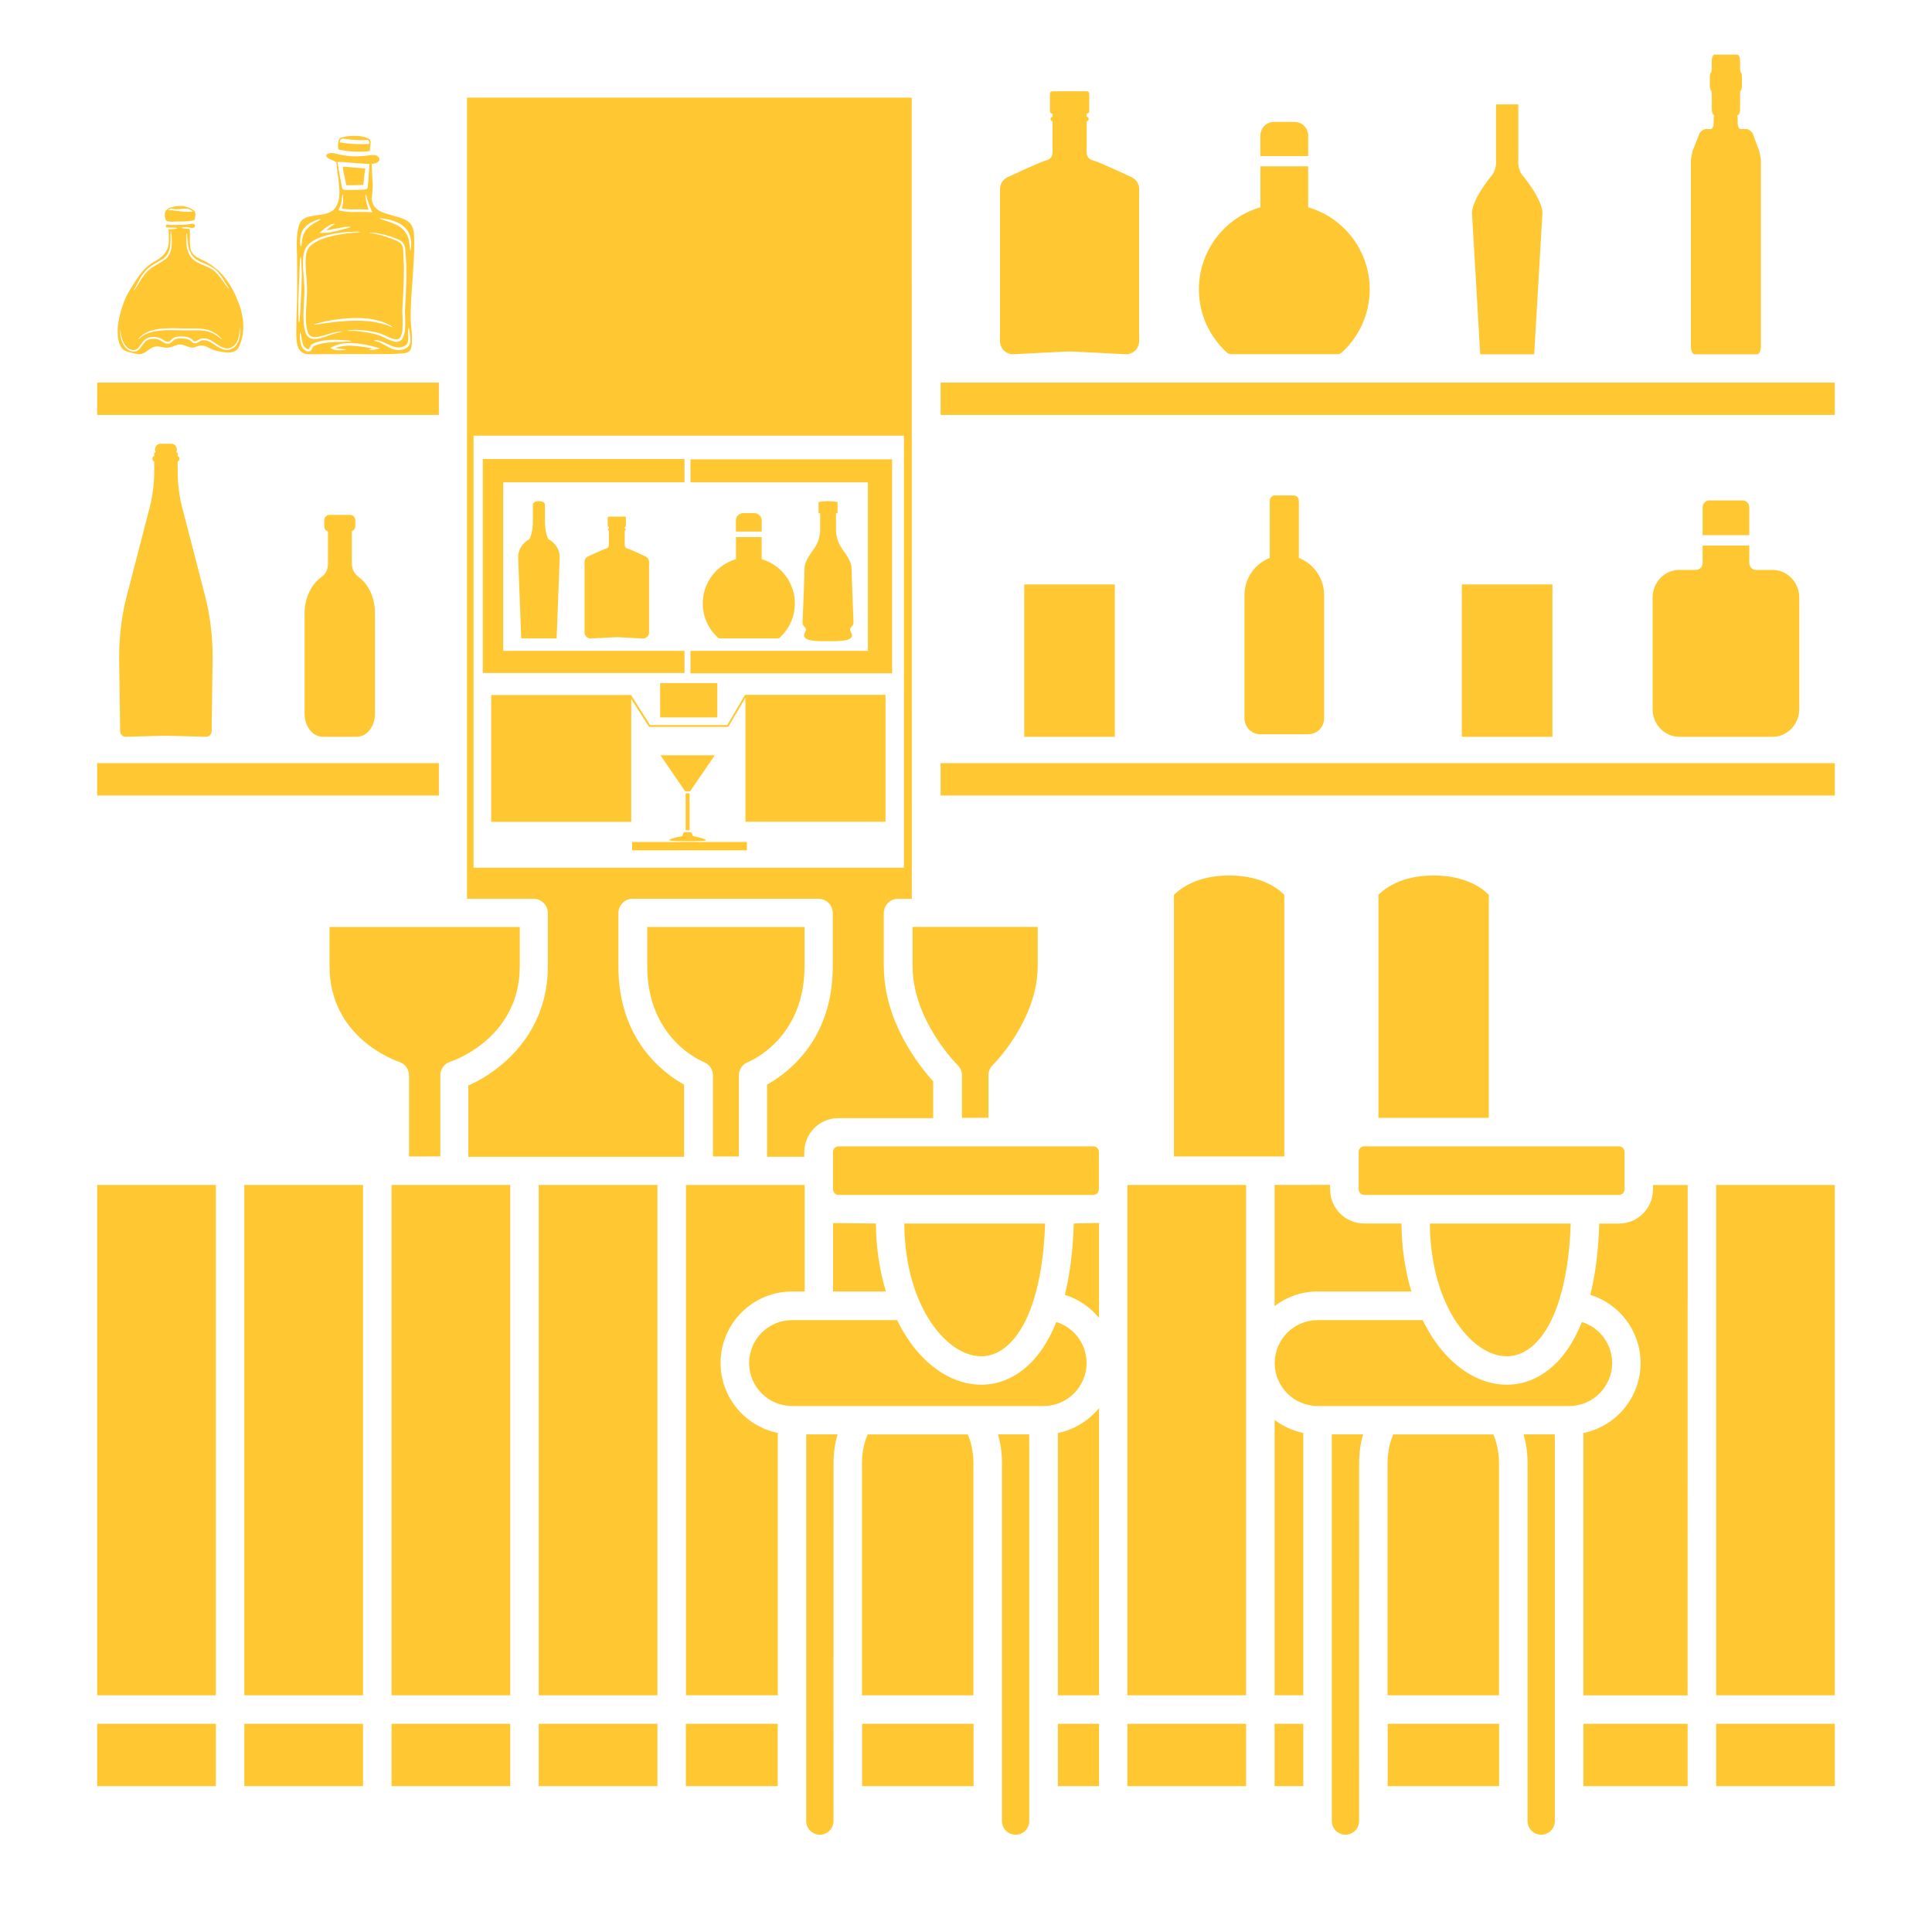 <?xml version="1.0" encoding="UTF-8"?>
<svg id="Layer_1" data-name="Layer 1" xmlns="http://www.w3.org/2000/svg" viewBox="0 0 500 500">
  <defs>
    <style>
      .cls-1, .cls-2 {
        fill: #ffc833;
      }

      .cls-2 {
        fill-rule: evenodd;
      }
    </style>
  </defs>
  <path class="cls-1" d="M139.42,446.12h30.72v16.13h-30.72v-16.13Z"/>
  <path class="cls-1" d="M101.33,446.12h30.72v16.13h-30.72v-16.13Z"/>
  <path class="cls-1" d="M63.23,446.12h30.72v16.13h-30.72v-16.13Z"/>
  <path class="cls-1" d="M226.67,316.64l-11.08-.12v17.72h13.68c-1.62-5.36-2.53-11.31-2.6-17.6h0Z"/>
  <path class="cls-1" d="M101.33,306.66h30.72v132.08h-30.72v-132.08Z"/>
  <path class="cls-1" d="M139.42,306.66h30.72v132.08h-30.72v-132.08Z"/>
  <path class="cls-1" d="M191.22,299.28v-20.99c0-1.53.95-2.9,2.37-3.44.58-.23,14.63-6.04,14.63-24.82v-10.14h-40.72v10.14c0,18.8,14.05,24.59,14.67,24.84,1.41.56,2.34,1.91,2.34,3.43v20.99h6.71Z"/>
  <path class="cls-1" d="M223.11,446.12h28.84v16.13h-28.84v-16.13Z"/>
  <path class="cls-1" d="M259.31,378.63v92.66c0,1.95,1.58,3.53,3.53,3.53s3.53-1.58,3.53-3.53v-100.08h-8.1c.6,2.02,1.04,4.5,1.04,7.41h0Z"/>
  <path class="cls-1" d="M224.56,371.22c-.65,1.49-1.48,4.01-1.48,7.41v60.11h28.84v-60.11c0-3.39-.81-5.92-1.48-7.41h-25.89Z"/>
  <path class="cls-1" d="M208.65,471.29c0,1.95,1.58,3.53,3.53,3.53s3.53-1.58,3.53-3.53l.02-92.66c0-2.92.44-5.39,1.02-7.41h-8.1v100.07Z"/>
  <path class="cls-1" d="M177.5,446.12h23.77v16.13h-23.77v-16.13Z"/>
  <path class="cls-1" d="M186.48,352.74c0-10.19,8.29-18.5,18.5-18.5h3.27v-27.58h-30.72v132.08h23.77v-67.9c-8.45-1.7-14.81-9.19-14.81-18.11h0Z"/>
  <path class="cls-1" d="M25.15,446.12h30.72v16.13h-30.72v-16.13Z"/>
  <path class="cls-1" d="M248.95,278.29v11h6.85v-11c0-1,.4-1.95,1.11-2.64.11-.11,11.65-11.59,11.65-25.63v-10.14h-32.39v10.14c0,14.04,11.54,25.52,11.66,25.63.72.7,1.12,1.65,1.12,2.64h0Z"/>
  <path class="cls-1" d="M25.15,197.5h88.43v8.38H25.15v-8.38Z"/>
  <path class="cls-1" d="M25.15,306.66h30.72v132.08h-30.72v-132.08Z"/>
  <path class="cls-1" d="M281.2,352.74c0-4.97-3.28-9.21-7.83-10.61-2.65,6.62-6.39,11.4-11.15,14.05-2.6,1.46-5.41,2.18-8.27,2.18-3.39,0-6.83-1-10.08-3-4.81-2.97-8.8-7.75-11.7-13.72h-27.18c-6.13,0-11.12,4.99-11.12,11.12s4.99,11.12,11.12,11.12h65.12c6.11-.02,11.1-5.01,11.1-11.14h0Z"/>
  <path class="cls-1" d="M113.95,299.28v-20.99c0-1.6,1.04-3.02,2.56-3.51.72-.23,18.01-6.08,18.01-24.75v-10.14h-49.24v10.14c0,18.69,17.29,24.52,18.01,24.77,1.51.49,2.56,1.91,2.56,3.51v20.99l8.1-.02Z"/>
  <path class="cls-1" d="M25.15,99.01h88.43v8.38H25.15v-8.38Z"/>
  <path class="cls-1" d="M63.23,306.66h30.72v132.08h-30.72v-132.08Z"/>
  <path class="cls-1" d="M409.78,446.12h26.98v16.13h-26.98v-16.13Z"/>
  <path class="cls-1" d="M359.13,446.12h28.84v16.13h-28.84v-16.13Z"/>
  <path class="cls-1" d="M444.13,446.12h30.72v16.13h-30.72v-16.13Z"/>
  <path class="cls-1" d="M360.58,371.22c-.65,1.49-1.48,4.01-1.48,7.41v60.11h28.84v-60.11c0-3.39-.81-5.92-1.48-7.41h-25.89Z"/>
  <path class="cls-1" d="M444.13,306.66h30.72v132.08h-30.72v-132.08Z"/>
  <path class="cls-1" d="M395.33,378.63v92.66c0,1.95,1.58,3.53,3.53,3.53s3.53-1.58,3.53-3.53v-100.08h-8.1c.6,2.02,1.04,4.5,1.04,7.41h0Z"/>
  <path class="cls-1" d="M417.22,352.74c0-4.97-3.28-9.21-7.83-10.61-2.65,6.62-6.39,11.4-11.15,14.05-2.6,1.46-5.41,2.18-8.27,2.18-3.39,0-6.83-1-10.08-3-4.81-2.97-8.8-7.75-11.7-13.72h-27.18c-6.13,0-11.12,4.99-11.12,11.12s4.99,11.12,11.12,11.12h65.12c6.11-.02,11.1-5.01,11.1-11.14h0Z"/>
  <path class="cls-1" d="M427.79,307.84c0,4.87-3.95,8.82-8.82,8.82h-5.09c-.19,6.9-.98,13.09-2.3,18.45,7.55,2.35,13,9.38,13,17.64,0,8.94-6.38,16.41-14.81,18.11v67.9h26.98l.02-132.08h-8.96l-.02,1.18Z"/>
  <path class="cls-1" d="M378.32,151.26h23.45v39.42h-23.45v-39.42Z"/>
  <path class="cls-1" d="M243.43,99.01h231.42v8.38h-231.42v-8.38Z"/>
  <path class="cls-1" d="M243.43,197.5h231.42v8.38h-231.42v-8.38Z"/>
  <path class="cls-1" d="M265.07,151.26h23.45v39.42h-23.45v-39.42Z"/>
  <path class="cls-1" d="M275.58,335.1c3.51,1.09,6.57,3.2,8.84,5.97v-24.56l-6.53.12c-.21,6.92-.98,13.1-2.3,18.46h0Z"/>
  <path class="cls-1" d="M291.77,446.12h30.72v16.13h-30.72v-16.13Z"/>
  <path class="cls-1" d="M291.77,306.66h30.72v132.08h-30.72v-132.08Z"/>
  <path class="cls-1" d="M329.86,306.66v31.34c3.09-2.34,6.94-3.76,11.12-3.76h24.29c-1.62-5.36-2.51-11.31-2.58-17.6h-9.64c-4.87,0-8.82-3.95-8.82-8.82v-1.18l-14.37.02Z"/>
  <path class="cls-1" d="M282.95,296.66h-65.93c-.79,0-1.44.65-1.44,1.44v9.71c0,.79.65,1.44,1.44,1.44h65.93c.79,0,1.44-.65,1.44-1.44v-9.71c0-.79-.63-1.44-1.44-1.44Z"/>
  <path class="cls-1" d="M273.77,446.12h10.65v16.13h-10.65v-16.13Z"/>
  <path class="cls-1" d="M273.77,370.85v67.9h10.65v-74.34c-2.65,3.25-6.39,5.59-10.65,6.45h0Z"/>
  <path class="cls-1" d="M344.67,471.29c0,1.95,1.58,3.53,3.53,3.53s3.53-1.58,3.53-3.53l.02-92.66c0-2.92.44-5.39,1.02-7.41h-8.1v100.07Z"/>
  <path class="cls-1" d="M247.7,349.06c2.64,1.62,6.66,3.06,10.89.69,6.99-3.9,11.35-16.14,11.89-33.1h-36.45c.16,17.71,7.29,28.48,13.67,32.41h0Z"/>
  <path class="cls-1" d="M351.62,298.1v9.71c0,.79.65,1.44,1.44,1.44h65.93c.79,0,1.44-.65,1.44-1.44v-9.71c0-.79-.65-1.44-1.44-1.44h-65.93c-.81,0-1.44.65-1.44,1.44Z"/>
  <path class="cls-1" d="M329.86,446.12h7.43v16.13h-7.43v-16.13Z"/>
  <path class="cls-1" d="M329.86,438.74h7.43v-67.9c-2.76-.56-5.27-1.74-7.43-3.37v71.27Z"/>
  <path class="cls-1" d="M303.81,231.6v67.69h28.56v-67.7c-1.49-1.55-5.8-5.02-14.28-5.02-8.45.02-12.75,3.48-14.28,5.04h0Z"/>
  <path class="cls-1" d="M371.02,226.57c-8.45,0-12.75,3.46-14.28,5.02v57.71h28.56v-57.71c-1.49-1.55-5.8-5.02-14.28-5.02Z"/>
  <path class="cls-1" d="M383.72,349.06c2.63,1.62,6.66,3.06,10.89.69,6.99-3.9,11.35-16.14,11.89-33.1h-36.45c.16,17.71,7.29,28.48,13.67,32.41h0Z"/>
  <path class="cls-1" d="M163.6,220.07h29.7v-2.17h-29.7v2.17ZM176.82,215.66c-.11.18-.16.45-.16.49,0,.12-.09.23-.21.25-.65.13-1.55.32-2.27.54-.33.1-.78.23-1.09.48.41.15.87.18,1.32.22.95.07,2.25.07,3.54.07s2.59,0,3.54-.07c.38-.02.91-.06,1.32-.22-.31-.24-.7-.35-1.09-.48-.73-.22-1.63-.41-2.27-.54-.12-.02-.21-.13-.21-.25,0-.04-.06-.31-.16-.49-.1-.18-.23-.28-.36-.28h-1.55s-.26,0-.36.28ZM170.84,185.66h14.8v-8.88h-14.8v8.88ZM177.15,168.44h-46.92v-43.62h46.92v-6.02h-52.2v55.37h52.2v-5.72ZM177.44,205.3v9.57h1.03v-9.57h-1.03ZM228.72,250.12v-13.82c0-2.04,1.65-3.69,3.69-3.69h3.57l-.02-207.34h-115.1v207.34h17.23c2.04,0,3.69,1.65,3.69,3.69v13.82c0,17.41-12.28,27.18-20.57,30.81v18.45h55.83v-18.69c-5.18-2.85-17-11.44-17-30.57h0v-13.83c0-2.04,1.65-3.69,3.69-3.69h48.1c2.04,0,3.69,1.65,3.69,3.69v13.82c0,19.13-11.82,27.72-17,30.57v18.69h9.63v-1.18c0-4.87,3.95-8.82,8.82-8.82h24.54v-9.52c-3.32-3.64-12.77-15.25-12.77-29.74ZM122.56,224.57v-111.83h111.38v111.83h-111.38ZM170.93,195.47l6.38,9.31h1.3l6.38-9.31h-14.05ZM178.68,124.82h45.93v43.62h-45.93v5.81h52.2v-55.37h-52.2v5.93ZM192.94,179.84c-.08,0-.16.04-.21.12l-4.55,7.75.04-.07h-19.97l-4.85-7.61s-.03-.03-.03-.03v-.14h-36.25v32.83h36.25v-31.8l4.54,7.12c.05.07.12.11.2.11h20.15c.05,0,.1-.02.14-.05.07,0,.14-.05.18-.12l4.34-7.39v32.1h36.25v-32.83h-36.25Z"/>
  <path id="Bottle4" class="cls-1" d="M220.89,160.83s-.5-12.09-.5-13.72-1.15-3.26-2.5-5.16c-.56-.79-.93-1.62-1.15-2.32-.06-.25-.39-1.5-.39-2v-4.8s.41,0,.41-.09v-2.77s-.64-.25-2.34-.27c0,0-.15,0-.15,0s-.11,0-.11,0c-1.7.02-2.32.27-2.32.27v2.77c0,.08.41.09.41.09v4.8c0,.5-.33,1.75-.39,2-.22.71-.59,1.54-1.15,2.32-1.35,1.91-2.5,3.52-2.5,5.16s-.5,13.72-.5,13.72c0,0-.11.76.29,1.16.4.4.68.85.56,1.2-.12.35-.86,1.27-.2,1.87.25.23.6.88,4.96.88h1.94c4.37,0,4.72-.66,4.96-.88.66-.6-.08-1.54-.2-1.9-.12-.35.16-.79.56-1.19.4-.4.29-1.14.29-1.14h0Z"/>
  <path id="Bottle3" class="cls-2" d="M197.12,139v5.72c5.03,1.46,8.59,6.09,8.59,11.45,0,3.4-1.43,6.57-3.89,8.81-.18.16-.4.25-.64.25h-14.78c-.24,0-.47-.09-.64-.25-2.46-2.25-3.89-5.42-3.89-8.81,0-5.36,3.56-9.99,8.59-11.45v-5.72h6.68ZM190.44,134.71c0-1.06.85-1.91,1.91-1.91h2.87c1.05,0,1.91.85,1.91,1.91v2.86h-6.68v-2.86h0Z"/>
  <path id="Bottle2" class="cls-1" d="M167.06,144s-4.03-1.89-4.65-2.02c-.43-.09-.73-.47-.73-.91v-3.78c.13,0,.24-.12.24-.26v-.03c0-.13-.11-.25-.24-.26v-.37h.03c.15,0,.27-.12.27-.27v-2.13c0-.15-.12-.27-.27-.27h-4.16c-.15,0-.27.12-.27.27v2.13c0,.15.12.27.27.27h.03v.37c-.13,0-.24.12-.24.26v.03c0,.13.11.25.24.26v3.78c0,.44-.3.82-.73.91-.62.13-4.65,2.02-4.65,2.02-.56.26-.92.82-.92,1.43v18.23c0,.87.7,1.58,1.58,1.58l6.29-.32c.32-.02.64-.02.96,0l6.29.32c.87,0,1.58-.7,1.58-1.58v-18.23c0-.62-.36-1.18-.92-1.43h0Z"/>
  <path class="cls-1" d="M141.93,139.54h0c-.85-1.57-.89-4.17-.89-4.17v-4.65c0-1.1-1.57-1.03-1.57-1.03,0,0-1.57-.07-1.57,1.03v4.65s-.03,2.6-.89,4.17c0,0-2.98,1.4-2.91,4.82l.79,20.87h9.17l.79-20.87c.07-3.42-2.91-4.82-2.91-4.82Z"/>
  <path id="bottle1" class="cls-1" d="M52.54,152.15l-5.04-19.49c-1.01-3.5-1.52-7.13-1.52-10.77v-2.48c.27-.06.48-.34.48-.68v-.02c0-.34-.21-.62-.48-.68v-.69c0-.15-.13-.28-.28-.28h-.13c.13-.18.21-.47.21-.66v-.02c0-.87-.64-1.54-1.37-1.54h-2.93c-.73,0-1.35.68-1.37,1.54v.02c0,.19.08.47.21.66h-.13c-.15,0-.28.13-.28.28v.69c-.27.06-.48.34-.48.68v.02c0,.34.21.62.48.68v2.49c0,3.65-.51,7.27-1.52,10.77l-5.04,19.49c-1.68,5.82-2.52,11.86-2.52,17.92l.26,19.18c0,.79.65,1.42,1.44,1.42l10.05-.27c.23,0,.47,0,.7,0l10.05.27c.79,0,1.43-.64,1.44-1.42l.26-19.18c.03-6.06-.83-12.09-2.5-17.92h0Z"/>
  <path id="bottle4" class="cls-1" d="M96.67,155.44c-.57-2.29-1.59-3.76-1.98-4.27-.25-.32-.96-1.21-2.04-1.98-.96-.7-1.59-1.98-1.59-3.38v-8.35c.51-.19.89-.7.89-1.27v-1.59c0-.76-.57-1.34-1.34-1.34h-5.35c-.7,0-1.34.57-1.34,1.34v1.66c0,.57.38,1.08.96,1.27v8.35c0,1.4-.57,2.68-1.59,3.38-2.68,1.85-4.46,5.42-4.46,9.49v26c0,3.25,2.1,5.93,4.71,5.93h8.79c2.61,0,4.71-2.68,4.71-5.93v-26.06c0-.76-.06-1.91-.38-3.25h0Z"/>
  <path id="bottle5" class="cls-1" d="M292.84,45.85s-8.69-4.09-10.03-4.36c-.93-.19-1.58-1.02-1.58-1.96v-8.16c.29-.02.52-.26.52-.55v-.06c0-.29-.23-.53-.52-.55v-.8h.07c.33,0,.59-.26.59-.59v-4.6c0-.33-.26-.59-.59-.59h-8.98c-.33,0-.59.26-.59.59v4.6c0,.33.26.59.59.59h.07v.8c-.29.02-.52.26-.52.55v.06c0,.29.23.53.52.55v8.16c0,.94-.66,1.77-1.58,1.96-1.34.28-10.03,4.36-10.03,4.36-1.21.55-1.99,1.77-1.99,3.1v17.29s0,22.04,0,22.04c0,1.88,1.52,3.4,3.4,3.4l13.57-.69c.69-.03,1.38-.03,2.08,0l13.57.69c1.88,0,3.4-1.52,3.4-3.4v-22.04s0-17.29,0-17.29c.01-1.34-.77-2.55-1.98-3.1h0Z"/>
  <path id="bottle7" class="cls-2" d="M338.56,43.05v10.6c9.32,2.71,15.92,11.3,15.92,21.23,0,6.3-2.65,12.17-7.21,16.33-.33.3-.75.46-1.19.46h-27.4c-.44,0-.87-.16-1.19-.46-4.56-4.16-7.22-10.04-7.22-16.34,0-9.93,6.6-18.52,15.92-21.23v-10.6h12.38ZM326.18,35.1c0-1.96,1.58-3.55,3.53-3.55h5.32c1.95,0,3.53,1.58,3.53,3.55v5.3h-12.38v-5.3h0Z"/>
  <path id="bottle15" class="cls-1" d="M394.15,45.54c-1.52-1.67-1.21-4.25-1.21-4.25v-14.28h-5.77v14.28s.3,2.58-1.21,4.25c0,0-5.01,6-5.01,9.65l2.13,36.5h13.97l2.13-36.5c0-3.65-5.01-9.65-5.01-9.65h0Z"/>
  <path id="bottle12" class="cls-1" d="M455.33,39.22l-1.71-4.67-.02-.04c-.39-.61-1.1-1.11-1.59-1.11h-1.55c-.41,0-.74-.71-.74-1.59v-.99c0-.35-.04-.67-.11-.95.4-.02.72-.72.72-1.59v-3.69c0-.72.1-1.11.14-1.14.24,0,.35-.82.35-1.59v-1.59c0-.77-.11-1.59-.35-1.59-.04-.02-.14-.41-.14-1.14v-1.82c0-.88-.34-1.59-.74-1.59h-5.85c-.41,0-.74.71-.74,1.59v1.82c0,.7-.1,1.12-.14,1.14-.23,0-.36.8-.36,1.59v1.59c0,.79.12,1.59.36,1.59.04.02.15.43.15,1.14v3.69c0,.78.26,1.42.6,1.56-.07.29-.12.62-.12.98v.99c0,.88-.33,1.59-.74,1.59h-1.3c-.48,0-1.2.48-1.6,1.07l-1.85,4.71v.04c-.2.82-.4,1.93-.4,2.36v48.07c0,1.13.42,2.04.95,2.04h16.22c.52,0,.95-.92.95-2.04v-48.07c0-.42-.2-1.53-.39-2.35h0Z"/>
  <path id="bottle6" class="cls-2" d="M427.69,154.69c0-3.98,3.08-7.2,6.9-7.2h4.32c.95,0,1.72-.81,1.72-1.8v-4.5h12.08v4.5c0,.99.77,1.8,1.72,1.8h4.32c3.81,0,6.9,3.22,6.9,7.2v28.79c0,3.98-3.09,7.2-6.9,7.2h-24.16c-3.81,0-6.9-3.22-6.9-7.2v-28.79h0ZM440.63,138.5v-7.2c0-.99.77-1.8,1.73-1.8h8.62c.96,0,1.73.8,1.73,1.8v7.2h-12.08Z"/>
  <path id="bottle2" class="cls-1" d="M338.57,190.02h-12.4c-2.26,0-4.1-1.84-4.1-4.1v-31.95c0-4.25,2.64-8.05,6.54-9.58v-14.81c0-.76.61-1.37,1.37-1.37h4.79c.76,0,1.37.61,1.37,1.37v14.81c3.9,1.53,6.54,5.33,6.54,9.58v31.95c0,2.26-1.84,4.1-4.1,4.1h0Z"/>
  <g id="topshelf-bottle1">
    <path class="cls-1" d="M45.26,57.33c.6,0,5.07.1,5.18-.6h0c.03-.23.05-.46.06-.68.19-.48.11-1.02-.2-1.43-.55-.62-1.57-.95-2.34-1.18-.02,0-.05,0-.07,0-.12-.05-.25-.09-.38-.11-.39-.04-.79-.04-1.19,0l-.26.02c-.48-.01-.95.06-1.4.22-.63.07-1.22.38-1.64.86h-.03s-.01.02-.02.02c-.49.61-.35,1.75-.09,2.45.23.64,1.84.45,2.38.45h0ZM44.48,53.92s.01.02.02.03c.09.14.44.2,1.01.2.47,0,1.11-.04,1.88-.11.31-.03.57-.05.66-.04h0c.17,0,.33-.01.5-.03.43.16.83.37,1.22.62.07.05.14.1.19.16-.64.03-1.28.09-1.92.06-1.52-.07-3.03-.42-4.55-.43.29-.23.63-.39.99-.47h0Z"/>
    <path class="cls-1" d="M61.19,76.94c-1.78-3.98-4.17-7.26-8.1-9.31-1.18-.62-3.16-1.28-3.62-2.71-.58-1.84-.19-3.75-.37-5.64-.22-.03-.42-.06-.61-.08-.36-.03-.64-.05-.85-.08-.43-.05-.59-.12-.59-.18s.17-.11.6-.14c.22,0,.51-.02.87-.02.5.02,1.11.4,1.59.14.57-.31.5-.75-.05-.97-.48-.2-1.17.14-1.67.18-.69.05-1.37.05-2.05.06-1,.03-2.2.14-3.21-.11,0,0,0,.02-.02.02h0c-.13.15-.21.35-.21.55.07.36,1.06.25,1.31.25.41,0,.74.01.98.03.5.03.69.09.69.15s-.19.12-.68.17c-.25.02-.57.05-.99.07-.17,0-.36,0-.56,0h0s-.01.07-.02.1c.03,1.67.3,3.54-.37,5.12-.74,1.75-2.3,2.59-3.86,3.52-1.92,1.15-3.18,2.89-4.38,4.74-1.1,1.7-2.21,3.39-2.93,5.3-1.18,3.15-2.35,7.68-1.12,10.98.5,1.32,1.35,1.87,2.71,2.12.77.14,1.68.51,2.47.47,1.55-.07,2.53-1.77,4.11-1.98,1.07-.14,2,.35,3.05.3.96-.05,1.78-.5,2.68-.77,1.6-.48,3,1.24,4.57.6.79-.32,1.34-.52,2.17-.34.98.22,1.87.92,2.88,1.18,1.86.48,5.2,1.33,6.22-.86,1.97-4.24,1.18-8.75-.67-12.87h0ZM48.25,61.01c-.01-.26.02-.52.1-.76.07.25.11.5.1.76.04.49.06,1.2.18,2.06.1,1,.42,1.96.93,2.82.31.48.72.9,1.2,1.21.13.09.27.17.4.26.13.08.27.14.41.22.27.15.58.27.88.41,1.22.52,2.47,1.01,3.37,1.84l.18.15.15.16c.1.11.19.21.28.31.18.2.36.43.52.63.16.21.3.42.45.61.13.2.26.39.38.58.47.75.83,1.36,1.08,1.78h0c.16.21.28.44.36.68-.03.02-.21-.18-.52-.57-.3-.39-.71-.98-1.22-1.69-.57-.84-1.23-1.61-1.98-2.29-.84-.73-2.02-1.2-3.26-1.72-.31-.14-.62-.26-.92-.43-.15-.08-.31-.15-.45-.24-.13-.09-.27-.18-.4-.26-.53-.36-.98-.83-1.32-1.37-.53-.92-.84-1.96-.9-3.03-.05-.7-.06-1.4-.02-2.1h0ZM46.62,84.99c1.59.05,3.1,0,4.5.03h0c.67.01,1.33.08,1.99.19,1.41.26,2.71.94,3.74,1.95.23.19.44.43.6.69-.03.03-.28-.18-.73-.54h0c-.63-.51-1.33-.93-2.08-1.25-.52-.21-1.06-.35-1.6-.44-.63-.1-1.28-.14-1.92-.14-1.37-.02-2.9.06-4.5,0-1.59-.04-3.11-.08-4.47.02-1.21.06-2.4.27-3.55.63-.77.25-1.49.64-2.12,1.13-.11.07-.2.16-.29.26-.08.07-.15.14-.21.19-.12.1-.18.15-.19.14-.01-.01.03-.08.12-.21.05-.06.11-.14.17-.22h0c.08-.11.17-.21.26-.29.61-.58,1.34-1.04,2.14-1.33,1.17-.43,2.39-.68,3.64-.76,1.5-.1,3.01-.12,4.52-.05h0ZM34.94,74.52c.23-.44.55-1.07.97-1.86.48-.94,1.08-1.81,1.78-2.6.1-.11.2-.22.31-.32.12-.1.24-.21.36-.32.24-.22.5-.39.76-.59.54-.36,1.11-.71,1.7-1.04.57-.31,1.11-.66,1.64-1.03.12-.08.23-.18.33-.29.05-.05.11-.1.15-.15l.13-.17c.09-.11.18-.22.25-.35.08-.12.14-.24.2-.36.23-.48.39-.99.47-1.52.07-.47.12-.94.13-1.41.03-.87.02-1.59.04-2.09h0c-.02-.26.01-.52.08-.77.07.25.11.51.11.76.04.5.11,1.21.12,2.1.01.49-.02.98-.08,1.47-.06.57-.22,1.13-.46,1.66-.06.14-.13.28-.22.41-.08.14-.17.27-.27.39l-.15.19c-.06.06-.12.12-.18.18h0c-.12.12-.24.23-.37.33-.54.39-1.1.75-1.69,1.07-.59.33-1.15.67-1.67,1.01-.24.19-.51.35-.72.55l-.33.28c-.11.1-.21.21-.31.31h0c-.69.75-1.3,1.57-1.81,2.46-.46.76-.83,1.37-1.11,1.78-.28.41-.46.62-.49.6.07-.25.18-.49.32-.71h0ZM61.71,88.33c-.15.39-.36.75-.62,1.08-.07.08-.15.17-.23.26-.09.07-.17.15-.26.23h0c-.19.15-.4.28-.61.38-.47.24-1.01.34-1.54.29-.56-.07-1.1-.25-1.59-.52-.51-.27-.99-.59-1.49-.92-.24-.16-.5-.33-.75-.48-.12-.07-.25-.15-.39-.22-.13-.07-.26-.13-.4-.17-.13-.06-.27-.1-.42-.12-.07-.02-.14-.04-.22-.05l-.43-.03c-.07,0-.16.01-.24.02l-.24.02h0c-.06,0-.12.02-.18.04-.29.12-.57.27-.83.44-.17.1-.35.18-.54.23-.04.01-.09.02-.13.02h-.06s-.03.01-.03.01h-.05s-.02,0-.02,0h0c-.11,0-.22-.01-.32-.04-.21-.06-.39-.18-.53-.35-.06-.06-.12-.13-.17-.17-.06-.06-.12-.11-.18-.15h-.02s0-.02,0-.02l-.05-.03-.11-.06-.22-.11c-.15-.07-.31-.11-.46-.17-.16-.04-.32-.06-.48-.09l-.53-.04h0c-.34-.03-.69-.03-1.04-.02-.17.01-.33.03-.5.07-.16.03-.32.07-.47.14-.29.14-.55.34-.76.58l-.21.19c-.08.06-.15.12-.24.18-.09.06-.19.11-.29.15l-.12.04h-.03s0,.01,0,.01c0,0-.04,0-.04,0h-.02s-.08.01-.08.01h0c-.39.02-.78-.08-1.12-.28-.32-.17-.6-.36-.88-.53h0c-.13-.08-.26-.15-.4-.21-.15-.06-.31-.11-.45-.15-.59-.15-1.2-.16-1.79-.05-.15.03-.29.07-.43.12-.13.04-.26.1-.38.17-.24.14-.46.32-.65.52-.37.43-.72.88-1.04,1.35-.17.23-.37.44-.58.63-.22.2-.48.34-.76.42-.53.11-1.09.04-1.57-.22-.43-.2-.81-.5-1.11-.87-.27-.32-.49-.67-.66-1.04-.28-.59-.48-1.22-.59-1.87-.07-.41-.1-.82-.08-1.23,0-.14.02-.29.07-.42.03.54.1,1.08.2,1.62.14.62.36,1.21.65,1.77.17.35.39.67.65.96.28.32.63.58,1.02.75.41.21.87.26,1.32.17.46-.18.85-.51,1.11-.93.32-.48.67-.95,1.05-1.4.22-.24.47-.45.75-.61.15-.08.3-.16.46-.21.15-.05.31-.1.47-.13.67-.14,1.36-.13,2.02.03.17.05.34.1.49.16h0c.17.07.33.15.48.24.3.18.57.37.86.51.26.16.55.23.85.22h.05s0,0,0,0h.02s.12-.04.12-.04c.03,0,.07-.02.09-.05.02-.02.05-.03.07-.04.06-.04.12-.09.18-.14l.18-.17c.13-.12.26-.25.4-.37.16-.13.33-.24.52-.32.18-.07.37-.13.56-.17.19-.04.38-.06.57-.07.37-.02.74-.02,1.11.02l.53.04c.19.04.38.07.56.11.18.06.37.11.53.19l.24.13.12.06.06.03h.02s-.02,0,.04.03h0s.03.02.03.02h0c.07.05.15.11.22.18.08.07.13.13.19.2h0c.08.1.18.18.31.22.06.02.12.03.19.03h0s.02,0,.02,0h.06s.08-.02.12-.03c.06-.03.1-.03.17-.07s.13-.06.21-.11h0c.29-.19.6-.34.92-.47.1-.03.19-.05.3-.06l.24-.02c.08,0,.16-.01.24-.01l.27.02.26.02c.08.02.17.04.25.05.17.03.33.08.48.15.16.06.31.12.45.2.13.07.27.15.41.23.27.17.52.33.77.5.46.33.94.63,1.43.91.44.26.93.43,1.44.51.46.06.92-.02,1.34-.22.74-.35,1.32-.97,1.62-1.74.24-.59.4-1.2.48-1.83.14-1.04.16-1.63.21-1.63.03.14.04.28.03.43,0,.41-.01.82-.04,1.22-.05.65-.19,1.3-.41,1.91h0Z"/>
  </g>
  <g id="topshelf-bottle6">
    <path class="cls-1" d="M87.57,38.68c2.66.6,5.4.75,8.11.43.07-.59.14-1.17.2-1.75.07-.32.06-.65-.02-.97-.07-.17-.18-.31-.33-.41,0,0,0-.01-.01-.02-.05-.03-.1-.06-.15-.08-.02-.01-.03-.02-.05-.03-1.49-.82-4.39-.87-6.36-.39-.36.01-.7.13-.99.34-.25.28-.4.63-.42,1.01h-.01,0c-.08.62-.07,1.25.02,1.87h.02s0,0,0,0ZM88.25,36.05c.12-.09.27-.15.42-.18,1.63.24,3.27.37,4.92.4.54,0,1.07-.02,1.61-.07.36.22.37.63.33,1.05h0c-2.54.15-5.1.02-7.61-.39,0-.3.12-.6.34-.81h0Z"/>
    <path class="cls-1" d="M94.03,47.85c.15-1.42.28-2.85.52-4.26-1.96-.13-3.9-.35-5.86-.45.23,1.62.6,3.2.94,4.8,1.44,0,2.94-.02,4.4-.09h0Z"/>
    <path class="cls-1" d="M107.2,62.56c-.02-2.29,0-4.66-2.39-5.73-1.94-.87-4.07-1.16-6.03-1.98-1.59-.67-2.69-1.97-2.55-3.79.18-1.25.25-2.51.21-3.77-.09-1.01-.2-3.38-.24-4.88.51,0,1.01-.14,1.46-.38.86-.55.61-1.37-.2-1.74-.65-.3-1.73-.12-2.41-.04-2.37.35-4.79.26-7.13-.25-.78-.17-2.08-.59-2.88-.28-1.69.67.68,1.65.85,1.71.34.09.65.24.93.45.08,0,.16,0,.24,0,.09,1.05.23,2.62.28,2.91.16,1.06.34,2.12.42,3.19.17,1.95.2,4-.91,5.71-2.08,3.17-8.33.74-9.47,4.61-.81,2.73-.56,5.61-.5,8.42.06,2.98.02,5.97.02,8.95s-.2,6.01-.21,9.02c-.01,2.67-.42,6.99,3.24,6.98,5.91-.01,11.82-.06,17.73-.03,1.78,0,3.57,0,5.35-.11,1.41-.1,3.12.1,3.46-1.73.48-2.58-.21-5.26-.2-7.86.02-6.48.99-12.91.93-19.38h0ZM100.21,56.73c.29.07.61.15.95.23.34.11.7.2,1.07.36.83.29,1.6.73,2.27,1.3.68.58,1.21,1.33,1.52,2.18.13.36.23.74.3,1.11.06.35.08.69.1.99,0,.3-.01.57-.02.81h0c-.01.2-.04.41-.07.61-.05.33-.1.5-.15.5s-.09-.19-.11-.51c-.02-.17-.02-.36-.04-.59-.02-.23-.05-.48-.09-.77-.13-1.46-.8-2.81-1.88-3.8-.62-.52-1.32-.93-2.07-1.23-.34-.17-.69-.27-1-.4l-.9-.3c-1.11-.35-1.81-.57-1.79-.67.02-.09.74-.04,1.91.2h0ZM97.39,60.32c1.73.27,3.42.73,5.04,1.39.57.2,1.11.48,1.59.85.26.23.46.52.59.84.12.32.21.64.25.98.02.17.05.33.06.5.01.09.02.16.03.26v.24c.03.34.05.67.07,1.01.04.69.08,1.39.12,2.12.03.72.01,1.48.02,2.24,0,.76.02,1.55-.02,2.33-.06,1.58-.1,3.22-.21,4.89-.04.83-.11,1.68-.13,2.46,0,.79.05,1.6.07,2.39h0c.03.79.01,1.58-.05,2.36-.04.79-.24,1.56-.58,2.27-.19.38-.51.69-.9.87-.39.16-.82.19-1.23.1-.66-.16-1.31-.4-1.93-.7-1.04-.56-2.13-.99-3.27-1.31-.52-.12-1.05-.2-1.53-.3-.49-.09-.95-.2-1.37-.23-.43-.06-.83-.1-1.19-.15-.19-.02-.36-.05-.53-.07-.15-.02-.32,0-.47-.02-.31,0-.58-.02-.82-.02-.23,0-.43,0-.59.01h0c-.17.02-.34.01-.5-.03.15-.07.32-.1.48-.11.16-.02.36-.04.6-.08.24-.02.51-.03.82-.04.16,0,.3-.02.5-.01.17.01.35.02.54.04.37.03.78.06,1.23.09.44.02.9.11,1.39.18.49.08,1,.15,1.55.25h0c1.18.29,2.33.71,3.41,1.27.29.12.59.26.88.36.15.05.29.12.45.15s.33.08.5.12h0c.28.06.56.03.83-.07.26-.13.47-.35.6-.61.29-.64.46-1.32.48-2.03.05-.76.06-1.52.03-2.28-.02-.79-.07-1.58-.08-2.42.02-.85.09-1.65.13-2.49.11-1.67.16-3.3.23-4.87.04-.79.02-1.55.04-2.31,0-.75.03-1.49,0-2.21-.03-.73-.06-1.44-.09-2.12-.02-.34-.03-.68-.04-1.01v-.25s-.03-.23-.03-.23c-.01-.16-.03-.32-.05-.47h0c-.03-.56-.25-1.1-.65-1.51-.43-.34-.91-.61-1.42-.8-1.58-.68-3.22-1.21-4.9-1.57-1.18-.24-1.87-.25-1.87-.31,0-.02.17-.04.49-.05h0c.2-.01.4,0,.6.02.24.02.52.03.82.08h0ZM78.76,74.01c-.01-.4-.04-.79-.07-1.2-.12-1.62-.29-3.21-.29-4.77h0c-.01-.78.05-1.55.19-2.32.04-.19.09-.38.13-.57.06-.19.12-.37.19-.55.08-.18.17-.35.27-.52l.17-.25.18-.23h0c.48-.55,1.04-1.02,1.67-1.37.58-.33,1.18-.61,1.81-.84,1.11-.4,2.26-.7,3.42-.91,1.67-.3,3.36-.47,5.06-.51.62-.05,1.25-.03,1.86.08-.61.1-1.23.17-1.85.19-1.67.14-3.34.38-4.98.71-1.13.23-2.23.56-3.31.97-.59.23-1.16.5-1.7.83-.57.33-1.08.75-1.5,1.25l-.15.2-.12.2c-.09.14-.16.29-.23.44-.05.16-.11.32-.16.49-.04.17-.07.34-.11.51-.12.73-.17,1.46-.16,2.2,0,1.51.18,3.09.31,4.73h0c.11,1.6.1,3.2-.02,4.8-.1,1.54-.21,3.01-.21,4.41-.04,1.31.11,2.62.45,3.88.08.26.21.51.36.74.16.2.36.36.6.47.48.19,1,.23,1.51.14.93-.16,1.85-.4,2.75-.7.7-.23,1.4-.42,2.12-.57.46-.1.93-.14,1.39-.11.16,0,.33.02.48.09-.61.04-1.22.14-1.81.28-.57.15-1.26.38-2.06.67-.91.36-1.85.63-2.81.82-.29.05-.58.07-.86.06-.32,0-.63-.07-.92-.2-.32-.14-.59-.35-.81-.61-.21-.27-.37-.58-.48-.9-.1-.31-.18-.63-.24-.95-.08-.34-.12-.67-.17-1.01h0c-.08-.7-.12-1.4-.12-2.09-.02-1.43.09-2.92.17-4.45.04-.77.08-1.54.09-2.33,0-.39,0-.79-.02-1.19h0ZM84.25,83.65c-1.85.26-3,.45-3.02.36,0-.09,1.1-.44,2.93-.83h0c2.41-.51,4.85-.8,7.31-.87,1.36-.02,2.72.04,4.07.2,1.11.15,2.19.39,3.25.73,1.81.6,2.78,1.32,2.73,1.38-.06.1-1.08-.45-2.87-.92h0c-1.05-.26-2.12-.46-3.19-.57-1.32-.12-2.65-.17-3.98-.15-2.43.08-4.84.3-7.24.67h0ZM87.33,41.89c2.56.05,5.08.43,7.63.51.21,0,.45.02.69.02-.2,1.79-.31,4.66-.48,6.03h0c-.02.18-.12.34-.27.45-.15.11-.33.15-.51.12-.06.02-.11.03-.17.04-1.65.1-5,.1-5,.1-.17,0-.34-.07-.46-.2-.12-.08-.21-.21-.23-.35-.32-1.59-.89-4.71-1.2-6.72h0ZM87.74,54.06h0c.44-.83.69-1.75.73-2.69.08-.7.17-1.1.23-1.1s.09.41.11,1.12h0c.02.43,0,.87-.05,1.3-.05.45-.17.88-.34,1.3,1.24.17,2.49.24,3.75.19,1.08-.03,2.17,0,3.24.08-.34-.87-.59-1.78-.75-2.71-.09-.81-.06-1.28,0-1.28.07,0,.17.45.36,1.21.31,1.03.69,2.04,1.14,3.01l.22.47-.53-.05c-1.22-.08-2.44-.1-3.67-.05-1.43.07-2.85-.06-4.25-.37l-.38-.1.2-.33h0ZM85.6,58.15c.66-.29,1.07-.26,1.08-.21.03.08-.38.21-.89.56h0c-.47.33-.92.69-1.35,1.08.26-.03.53-.06.8-.1,1.48-.24,2.83-.56,3.83-.7.39-.06.79-.1,1.2-.1.28,0,.45.02.45.06,0,.05-.15.11-.41.2-.27.07-.66.18-1.14.31-1.26.36-2.53.66-3.82.89-.31.04-.62.07-.92.1-.3.01-.6.02-.88.03l-.9.03.69-.59h0c.68-.62,1.44-1.15,2.26-1.57h0s0,0,0,0ZM77.7,61.75c.03-.28.08-.57.14-.85.15-.65.43-1.27.84-1.8.41-.52.91-.97,1.48-1.31.45-.27.91-.51,1.4-.71.82-.32,1.36-.44,1.39-.36.04.09-.43.37-1.18.79h0c-.97.5-1.83,1.17-2.55,1.99-.35.46-.62.99-.78,1.55-.09.26-.13.52-.19.76-.04.24-.08.47-.11.68-.05.42-.09.77-.12,1.01-.04.24-.08.38-.12.38s-.09-.13-.14-.37h0c-.06-.35-.1-.7-.09-1.05,0-.23.02-.47.03-.74h0ZM77.32,74.95c.22-4.65.27-8.41.48-8.42.09,0,.18.95.24,2.47.1,1.53.03,3.64-.04,5.98-.23,4.64-.4,8.42-.61,8.42-.18,0-.31-3.78-.07-8.45h0ZM81.67,89.38c-.2.08-.39.19-.58.27h-.02v.02s-.07.09-.09.14c-.05.11-.1.23-.16.34-.11.31-.32.57-.6.74-.16.09-.35.11-.54.09-.15-.02-.3-.07-.44-.14-.12-.07-.23-.13-.34-.21-.09-.07-.18-.14-.27-.21h0c-.3-.24-.51-.56-.63-.92-.1-.29-.18-.58-.23-.88-.08-.47-.13-.95-.15-1.43-.06-.42-.04-.84.06-1.25.17.38.26.8.29,1.22.06.38.14.85.27,1.37.07.27.16.53.26.78.1.25.25.46.46.63l.02.02.25.18c.09.06.17.1.26.15h0c.12.07.27.09.41.04.09-.04.2-.23.29-.44.05-.1.1-.23.17-.36h0c.04-.08.08-.16.14-.23.03-.04.07-.08.1-.12.06-.04.12-.08.18-.11.2-.1.39-.21.6-.29.22-.08.45-.19.67-.25,1.12-.34,2.28-.52,3.45-.56.94-.04,1.88-.03,2.82.02,1.6.09,2.58.2,2.58.28,0,.1-.99.17-2.58.2-.79.02-1.74.04-2.77.12h0c-1.11.06-2.21.26-3.28.58-.22.05-.41.15-.62.23h0s0,0,0,0ZM97.56,90.38c-1.3.33-2.09.15-2.09.09,0-.08.42-.1,1.09-.26h0c-1.82-.39-3.67-.63-5.53-.74-1.44-.08-2.87.12-4.23.58.23.06.45.11.68.15.41.06.78.09,1.08.11.61.04.95.09.95.15s-.34.11-.95.16c-.37.03-.75.04-1.12.02-.51-.02-1.01-.13-1.48-.34l-.49-.22.48-.27c.73-.39,1.5-.67,2.31-.82.92-.18,1.86-.24,2.79-.21,2.2.12,4.38.51,6.49,1.16l.8.23-.78.2h0ZM105.98,89.2c-.23.46-.62.83-1.1,1.03-.22.1-.45.19-.69.25-.15.04-.26.05-.4.08-.13.03-.26.04-.39.04-.97.02-1.93-.22-2.78-.71-.76-.4-1.39-.79-1.95-1.06-.43-.22-.88-.39-1.35-.52-.34-.08-.54-.12-.54-.17s.2-.09.56-.09c.52.03,1.03.15,1.52.34.61.23,1.29.59,2.04.93.75.4,1.6.61,2.46.6.11,0,.22-.01.32-.04.1-.02.21-.04.3-.06.21-.05.42-.13.62-.22.34-.14.63-.39.81-.71.15-.32.24-.67.24-1.02.02-.35,0-.69,0-1.01h0c-.04-.5-.04-1.01-.01-1.52.03-.36.09-.55.14-.55.04,0,.09.2.13.55.05.35.13.86.23,1.48.05.35.09.71.09,1.07.02.44-.07.88-.25,1.29h0Z"/>
  </g>
</svg>